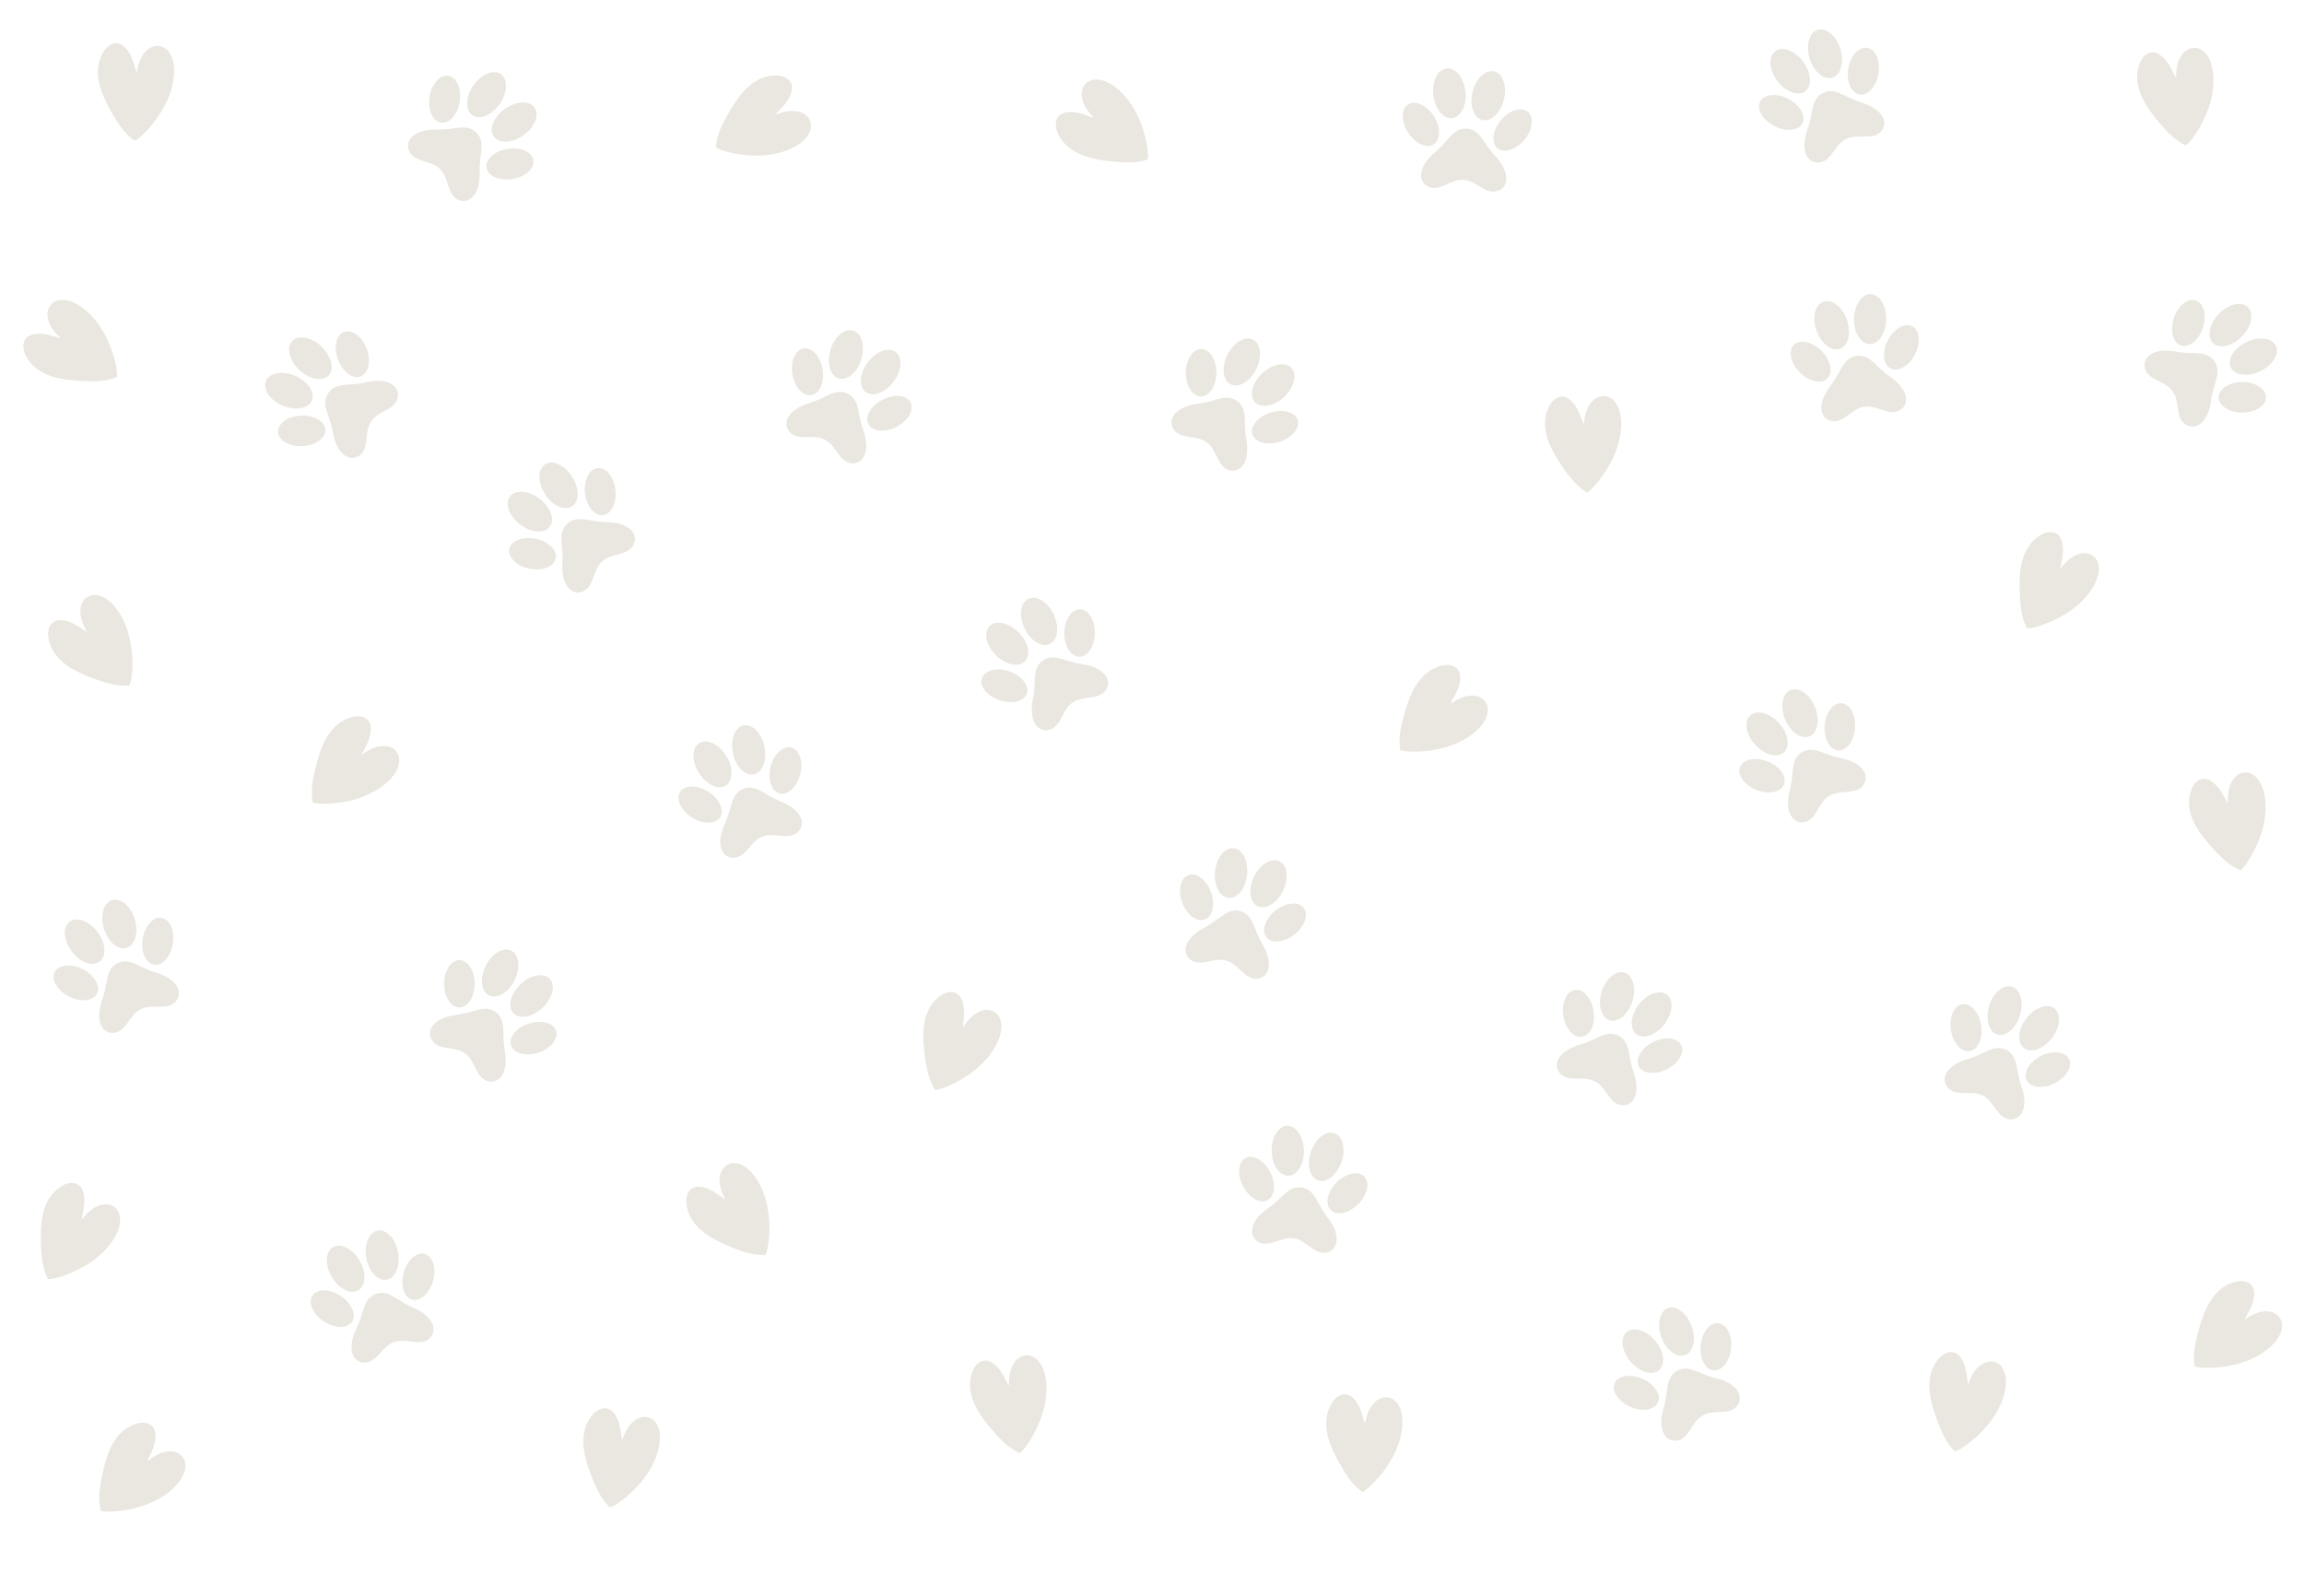 <?xml version="1.0" encoding="UTF-8"?>
<svg xmlns="http://www.w3.org/2000/svg" id="Layer_1" data-name="Layer 1" width="1920" height="1330" viewBox="0 0 1920 1330">
  <g>
    <g>
      <path d="M413.07,843.47c-9.54-6.61-18.12.56-32.41,2.34-21,2.61-26,14.49-20,22.16s18.81,3.84,26.94,10l.07.06.08.06c8.37,5.88,8.55,19.19,17.7,22.66s18.94-4.94,15.11-25.71C418,860.91,422.24,850.57,413.07,843.47Z" style="fill: #eae7e0"></path>
      <path d="M395.57,820c0,10.9-5.77,19.72-12.8,19.7s-12.7-8.89-12.66-19.79,5.77-19.73,12.8-19.71S395.61,809.08,395.57,820Z" style="fill: #eae7e0"></path>
      <path d="M440.73,853.08c-10.39,3.32-17.07,11.44-14.93,18.14s12.3,9.43,22.69,6.11,17.07-11.44,14.93-18.14S451.12,849.76,440.73,853.08Z" style="fill: #eae7e0"></path>
      <path d="M428.84,816.86c-5.06,10.32-14.57,16-21.22,12.78s-7.95-14.29-2.88-24.61,14.57-16,21.22-12.79S433.91,806.53,428.84,816.86Z" style="fill: #eae7e0"></path>
      <path d="M433.69,820.41c-8.32,7.94-10.91,18.73-5.79,24.09s16,3.27,24.33-4.67,10.92-18.73,5.8-24.09S442,812.47,433.69,820.41Z" style="fill: #eae7e0"></path>
    </g>
    <g>
      <path d="M1397.32,1142.57c-9.89,6.08-6.76,16.82-10.87,30.63-6,20.25,2.82,29.65,12.28,27.18s11.07-15.69,20-20.64l.09,0,.08,0c8.75-5.3,21-.12,27.86-7.1s3.08-19.33-17.48-24.17C1415.27,1145.07,1407.51,1137,1397.32,1142.57Z" style="fill: #eae7e0"></path>
      <path d="M1368.79,1149.17c10,4.42,15.75,13.21,12.9,19.64s-13.24,8.06-23.21,3.64-15.75-13.2-12.91-19.63S1358.81,1144.76,1368.79,1149.17Z" style="fill: #eae7e0"></path>
      <path d="M1417.23,1121.1c-1.13,10.85,3.62,20.23,10.62,21s13.57-7.48,14.7-18.33-3.62-20.23-10.62-21S1418.35,1110.25,1417.23,1121.1Z" style="fill: #eae7e0"></path>
      <path d="M1379.28,1117.44c7.42,8.79,8.85,19.79,3.18,24.58s-16.27,1.54-23.69-7.25-8.85-19.79-3.19-24.57S1371.86,1108.65,1379.28,1117.44Z" style="fill: #eae7e0"></path>
      <path d="M1384.48,1114.43c3.93,10.81,12.77,17.51,19.74,15s9.43-13.35,5.49-24.16-12.77-17.52-19.74-15S1380.55,1103.62,1384.48,1114.43Z" style="fill: #eae7e0"></path>
    </g>
    <g>
      <path d="M1546.85,296.59c-11.41,2.1-12.37,13.24-21.18,24.64-12.93,16.71-8.07,28.67,1.64,29.78s16-10.64,26.12-12h.09l.1,0c10.06-1.79,19.64,7.46,28.54,3.42s9.85-16.91-7.58-28.84C1562.69,305.4,1558.36,295.09,1546.85,296.59Z" style="fill: #eae7e0"></path>
      <path d="M1517.86,292.45c7.71,7.71,9.93,18,5,23s-15.25,2.74-23-5-9.93-18-4.95-23S1510.15,284.73,1517.86,292.45Z" style="fill: #eae7e0"></path>
      <path d="M1573.17,283.74c-5,9.71-3.92,20.18,2.34,23.38s15.36-2.07,20.33-11.78,3.92-20.18-2.34-23.38S1578.14,274,1573.17,283.74Z" style="fill: #eae7e0"></path>
      <path d="M1539.1,266.64c3.75,10.87,1.11,21.65-5.9,24.07s-15.73-4.44-19.49-15.31-1.11-21.65,5.9-24.07S1535.35,255.77,1539.1,266.64Z" style="fill: #eae7e0"></path>
      <path d="M1545,265.71c-.24,11.5,5.59,20.94,13,21.09s13.61-9.05,13.84-20.55-5.59-20.95-13-21.1S1545.27,254.21,1545,265.71Z" style="fill: #eae7e0"></path>
    </g>
    <g>
      <path d="M1519.1,77.49c-10.23,5.49-7.75,16.39-12.67,29.92-7.23,19.86,1,29.77,10.63,27.87s12-15,21.21-19.41l.09,0,.08,0c9-4.77,21,1.13,28.24-5.43s4.23-19.11-16-25.17C1536.87,81.06,1529.6,72.56,1519.1,77.49Z" style="fill: #eae7e0"></path>
      <path d="M1490.22,82.38c9.7,5,14.94,14.12,11.72,20.37s-13.7,7.26-23.39,2.26-14.94-14.12-11.71-20.37S1480.53,77.38,1490.22,82.38Z" style="fill: #eae7e0"></path>
      <path d="M1540.25,57.24c-1.77,10.76,2.42,20.42,9.35,21.56s14-6.66,15.77-17.42S1563,41,1556,39.83,1542,46.48,1540.25,57.24Z" style="fill: #eae7e0"></path>
      <path d="M1502.59,51.33c6.88,9.22,7.65,20.28,1.71,24.72s-16.33.57-23.22-8.64-7.65-20.28-1.72-24.72S1495.7,42.12,1502.59,51.33Z" style="fill: #eae7e0"></path>
      <path d="M1508,48.63c3.28,11,11.7,18.25,18.81,16.13S1537,52,1533.69,41s-11.7-18.24-18.81-16.13S1504.67,37.61,1508,48.63Z" style="fill: #eae7e0"></path>
    </g>
    <g>
      <path d="M1671.92,875c-10.46-5-17.8,3.41-31.63,7.43-20.29,5.89-23.41,18.41-16.21,25s19.18.82,28.19,5.67l.08,0,.09,0c9.19,4.49,11.48,17.6,21,19.58s17.92-7.86,10.86-27.77C1679.54,891.4,1682.11,880.52,1671.92,875Z" style="fill: #eae7e0"></path>
      <path d="M1650.94,854.53c1.68,10.78-2.58,20.39-9.53,21.48s-14-6.77-15.63-17.54,2.58-20.4,9.53-21.48S1649.25,843.76,1650.94,854.53Z" style="fill: #eae7e0"></path>
      <path d="M1700.76,880.08c-9.74,4.92-15,14-11.88,20.27s13.63,7.37,23.37,2.45,15-14,11.88-20.27S1710.49,875.15,1700.76,880.08Z" style="fill: #eae7e0"></path>
      <path d="M1683.3,846.19c-3.37,11-11.85,18.15-18.94,16s-10.11-12.85-6.73-23.85,11.85-18.15,18.94-16S1686.67,835.19,1683.3,846.19Z" style="fill: #eae7e0"></path>
      <ellipse cx="1699.33" cy="857.05" rx="20.83" ry="13.43" transform="translate(-11.38 1691.17) rotate(-52.76)" style="fill: #eae7e0"></ellipse>
    </g>
    <g>
      <path d="M1222.25,107.12c-11.59-.41-14.94,10.26-26,19.48-16.24,13.52-14.08,26.25-4.84,29.43s17.91-6.93,28.1-6.1h.19c10.22.43,17.57,11.53,27.13,9.51s13.28-14.38-1.17-29.8C1235.82,119.15,1233.81,108.14,1222.25,107.12Z" style="fill: #eae7e0"></path>
      <path d="M1194.84,96.81c5.86,9.2,5.8,19.72-.13,23.5s-15.48-.62-21.34-9.82-5.8-19.72.13-23.5S1189,87.61,1194.84,96.81Z" style="fill: #eae7e0"></path>
      <path d="M1250.72,100.27c-6.94,8.41-8.18,18.85-2.76,23.33s15.44,1.3,22.39-7.11,8.19-18.85,2.77-23.33S1257.67,91.86,1250.72,100.27Z" style="fill: #eae7e0"></path>
      <path d="M1221.16,76.21c1.31,11.42-3.6,21.37-11,22.22s-14.41-7.73-15.72-19.16,3.59-21.37,11-22.22S1219.84,64.78,1221.16,76.21Z" style="fill: #eae7e0"></path>
      <path d="M1227.15,76.58c-2.71,11.18.94,21.65,8.14,23.4s15.25-5.89,18-17.07-.93-21.66-8.14-23.41S1229.87,65.4,1227.15,76.58Z" style="fill: #eae7e0"></path>
    </g>
    <g>
      <path d="M1501.39,627.09c-9.66,6.43-6.15,17-9.77,31-5.3,20.45,3.87,29.53,13.23,26.73s10.51-16.07,19.28-21.34l.08-.05.08,0c8.55-5.61,21-.87,27.59-8.09s2.39-19.43-18.33-23.53C1519.42,629,1511.38,621.18,1501.39,627.09Z" style="fill: #eae7e0"></path>
      <path d="M1473.11,634.7c10.13,4,16.21,12.64,13.6,19.16s-13,8.53-23.07,4.47-16.21-12.64-13.59-19.16S1463,630.64,1473.11,634.7Z" style="fill: #eae7e0"></path>
      <path d="M1520.53,604.92c-.75,10.88,4.34,20.09,11.35,20.57s13.31-8,14-18.83-4.34-20.09-11.36-20.57S1521.27,594,1520.53,604.92Z" style="fill: #eae7e0"></path>
      <path d="M1482.47,602.61c7.73,8.52,9.55,19.47,4.06,24.45s-16.21,2.12-23.94-6.4-9.55-19.46-4-24.44S1474.74,594.1,1482.47,602.61Z" style="fill: #eae7e0"></path>
      <path d="M1487.56,599.42c4.32,10.66,13.39,17.05,20.26,14.27s9-13.68,4.64-24.34-13.39-17.05-20.26-14.27S1483.25,588.76,1487.56,599.42Z" style="fill: #eae7e0"></path>
    </g>
    <g>
      <path d="M472.72,436.41c-8.33,8.07-3,17.88-4,32.24-1.51,21.08,9.16,28.35,17.86,23.89s7.42-17.7,15.09-24.47l.07-.06.07-.07c7.39-7.06,20.49-4.66,25.67-12.95s-1.16-19.54-22.29-19.83C490.79,435,481.47,428.79,472.72,436.41Z" style="fill: #eae7e0"></path>
      <path d="M446.29,449c10.69,2.16,18.23,9.49,16.84,16.39s-11.19,10.73-21.88,8.57-18.23-9.49-16.84-16.39S435.6,446.85,446.29,449Z" style="fill: #eae7e0"></path>
      <path d="M487.52,411.14c1.25,10.84,7.91,19,14.9,18.17s11.64-10.23,10.4-21.07-7.91-19-14.89-18.17S486.28,400.31,487.52,411.14Z" style="fill: #eae7e0"></path>
      <path d="M449.68,415.76c9.15,7,12.92,17.42,8.42,23.31s-15.56,5-24.7-2-12.92-17.41-8.42-23.3S440.54,408.79,449.68,415.76Z" style="fill: #eae7e0"></path>
      <path d="M454.11,411.7c6.17,9.7,16.25,14.34,22.51,10.36s6.32-15.07.15-24.77-16.26-14.35-22.51-10.37S447.94,402,454.11,411.7Z" style="fill: #eae7e0"></path>
    </g>
    <g>
      <path d="M619.38,657.4c-10.66,4.59-9.12,15.66-15.18,28.73-8.89,19.17-1.49,29.75,8.22,28.67s13.22-13.92,22.79-17.53l.09,0,.09,0c9.42-4,20.81,2.9,28.59-3s5.85-18.68-13.8-26.44C636.78,662.46,630.26,653.38,619.38,657.4Z" style="fill: #eae7e0"></path>
      <path d="M590.19,659.8c9.23,5.81,13.68,15.35,9.94,21.3s-14.27,6.06-23.5.26S563,666,566.7,660.06,581,654,590.19,659.8Z" style="fill: #eae7e0"></path>
      <path d="M642.18,639c-2.68,10.57.67,20.55,7.48,22.28s14.52-5.44,17.2-16-.67-20.55-7.48-22.28S644.86,628.45,642.18,639Z" style="fill: #eae7e0"></path>
      <path d="M605.16,629.92c6.07,9.77,5.9,20.86-.4,24.78s-16.33-.83-22.4-10.59-5.9-20.86.4-24.78S599.08,620.16,605.16,629.92Z" style="fill: #eae7e0"></path>
      <path d="M610.74,627.69c2.33,11.27,10.11,19.18,17.37,17.68s11.25-11.86,8.92-23.12-10.1-19.18-17.36-17.67S608.41,616.43,610.74,627.69Z" style="fill: #eae7e0"></path>
    </g>
    <g>
      <path d="M313.16,1078.42c-10.77,4.33-9.51,15.44-15.89,28.35-9.36,18.94-2.23,29.7,7.51,28.86s13.56-13.59,23.22-17l.09,0,.08,0c9.52-3.75,20.74,3.42,28.66-2.3s6.31-18.53-13.14-26.77C330.43,1083.92,324.14,1074.67,313.16,1078.42Z" style="fill: #eae7e0"></path>
      <path d="M283.92,1080.1c9.08,6,13.29,15.68,9.4,21.54s-14.41,5.71-23.49-.33-13.3-15.68-9.4-21.53S274.84,1074.07,283.92,1080.1Z" style="fill: #eae7e0"></path>
      <path d="M336.41,1060.62c-3,10.5.15,20.55,6.92,22.45S358,1078,360.92,1067.5s-.15-20.56-6.92-22.46S339.35,1050.12,336.41,1060.62Z" style="fill: #eae7e0"></path>
      <path d="M299.62,1050.6c5.84,9.92,5.38,21-1,24.76s-16.3-1.23-22.13-11.14-5.38-21,1-24.76S293.79,1040.69,299.62,1050.6Z" style="fill: #eae7e0"></path>
      <path d="M305.26,1048.51c2.05,11.32,9.63,19.42,16.92,18.1s11.55-11.57,9.5-22.88-9.63-19.43-16.92-18.1S303.21,1037.19,305.26,1048.51Z" style="fill: #eae7e0"></path>
    </g>
    <g>
      <path d="M869,550.49c-9.31,6.91-5.27,17.34-8.16,31.45-4.25,20.69,5.38,29.29,14.59,26s9.67-16.59,18.15-22.3l.08-.06.08-.05c8.25-6,20.92-2,27.13-9.5s1.4-19.53-19.51-22.56C887.07,551.41,878.63,544.07,869,550.49Z" style="fill: #eae7e0"></path>
      <path d="M841.11,559.54c10.32,3.53,16.84,11.78,14.57,18.44s-12.49,9.18-22.81,5.65S816,571.84,818.31,565.19,830.79,556,841.11,559.54Z" style="fill: #eae7e0"></path>
      <path d="M886.93,527.36c-.18,10.91,5.37,19.84,12.4,20s12.88-8.63,13.06-19.54S907,507.94,900,507.83,887.11,516.46,886.93,527.36Z" style="fill: #eae7e0"></path>
      <path d="M848.81,527c8.16,8.1,10.53,18.94,5.31,24.2s-16.08,2.95-24.24-5.16-10.53-18.94-5.31-24.2S840.65,518.91,848.81,527Z" style="fill: #eae7e0"></path>
      <path d="M853.73,523.56c4.86,10.43,14.24,16.34,21,13.21s8.24-14.12,3.38-24.55-14.25-16.34-21-13.21S848.87,513.14,853.73,523.56Z" style="fill: #eae7e0"></path>
    </g>
    <g>
      <path d="M1033.68,759.4c-11.24-2.88-16.8,6.82-29.58,13.45-18.76,9.73-19.38,22.62-11,27.71s19-2.93,28.75.07l.09,0,.09,0c9.89,2.62,14.69,15,24.46,15.11s16-11.2,5.25-29.36C1044.35,774.06,1044.75,762.88,1033.68,759.4Z" style="fill: #eae7e0"></path>
      <path d="M1009.11,743.46c3.75,10.24,1.44,20.5-5.16,22.92s-15-3.93-18.75-14.17-1.43-20.5,5.17-22.92S1005.36,733.22,1009.11,743.46Z" style="fill: #eae7e0"></path>
      <path d="M1063,758.82c-8.59,6.72-12,16.66-7.7,22.19s14.81,4.58,23.4-2.14,12-16.66,7.7-22.2S1071.54,752.09,1063,758.82Z" style="fill: #eae7e0"></path>
      <path d="M1039.23,729c-1.17,11.45-8.09,20.11-15.47,19.36s-12.41-10.64-11.24-22.08,8.09-20.11,15.47-19.36S1040.4,717.53,1039.23,729Z" style="fill: #eae7e0"></path>
      <ellipse cx="1057.08" cy="736.51" rx="20.83" ry="13.43" transform="translate(-68.49 1363.38) rotate(-63.98)" style="fill: #eae7e0"></ellipse>
    </g>
    <g>
      <path d="M273.44,327.79c-6.14,9.84,1.43,18.07,3.89,32.26,3.62,20.81,15.72,25.3,23.09,18.88s2.94-19,8.75-27.39a.22.22,0,0,1,.05-.08l0-.08c5.48-8.64,18.76-9.47,21.79-18.76s-5.84-18.68-26.41-13.87C290.63,322,280.1,318.28,273.44,327.79Z" style="fill: #eae7e0"></path>
      <path d="M250.83,346.39c10.89-.48,20,4.82,20.29,11.84s-8.27,13.11-19.16,13.6S232,367,231.66,360,239.93,346.88,250.83,346.39Z" style="fill: #eae7e0"></path>
      <path d="M281.72,299.7c3.81,10.22,12.25,16.5,18.83,14s8.83-12.74,5-22.95-12.25-16.51-18.84-14.05S277.9,289.48,281.72,299.7Z" style="fill: #eae7e0"></path>
      <path d="M246.1,313.31c10.56,4.56,16.73,13.78,13.79,20.59S246,342.52,235.44,338s-16.72-13.78-13.78-20.59S235.55,308.74,246.1,313.31Z" style="fill: #eae7e0"></path>
      <path d="M249.42,308.29c8.33,7.93,19.23,10,24.34,4.64s2.51-16.16-5.83-24.09-19.23-10-24.34-4.63S241.09,300.36,249.42,308.29Z" style="fill: #eae7e0"></path>
    </g>
    <g>
      <path d="M1031.06,334.23c-9.52-6.63-18.12.52-32.41,2.26-21,2.56-26.06,14.42-20,22.11s18.8,3.89,26.91,10.11l.08.06.08.05c8.35,5.91,8.5,19.22,17.64,22.71s18.95-4.89,15.17-25.68C1035.94,351.68,1040.22,341.35,1031.06,334.23Z" style="fill: #eae7e0"></path>
      <path d="M1013.62,310.7c-.06,10.91-5.82,19.72-12.85,19.67s-12.67-8.91-12.61-19.82S994,290.84,1001,290.88,1013.69,299.8,1013.62,310.7Z" style="fill: #eae7e0"></path>
      <path d="M1058.7,343.91c-10.4,3.29-17.1,11.4-15,18.1s12.28,9.47,22.68,6.17,17.1-11.4,15-18.11S1069.1,340.61,1058.7,343.91Z" style="fill: #eae7e0"></path>
      <path d="M1046.9,307.66c-5.09,10.31-14.61,16-21.26,12.73s-7.91-14.31-2.81-24.62,14.61-16,21.25-12.73S1052,297.34,1046.9,307.66Z" style="fill: #eae7e0"></path>
      <path d="M1051.74,311.22c-8.34,7.92-11,18.7-5.85,24.08s16,3.31,24.35-4.61,11-18.7,5.85-24.08S1060.08,303.3,1051.74,311.22Z" style="fill: #eae7e0"></path>
    </g>
    <g>
      <path d="M1348.84,863.19c-10.43-5.07-17.81,3.33-31.66,7.28-20.32,5.79-23.5,18.3-16.34,24.95s19.18.92,28.16,5.81l.09,0,.08,0c9.17,4.54,11.39,17.66,21,19.69s18-7.78,11-27.73C1356.38,879.68,1359,868.81,1348.84,863.19Z" style="fill: #eae7e0"></path>
      <path d="M1328,842.67c1.63,10.78-2.68,20.38-9.64,21.43s-13.91-6.84-15.54-17.62,2.68-20.38,9.63-21.43S1326.32,831.88,1328,842.67Z" style="fill: #eae7e0"></path>
      <path d="M1377.65,868.45c-9.75,4.88-15.12,13.93-12,20.22s13.6,7.44,23.35,2.56,15.12-13.92,12-20.21S1387.41,863.58,1377.65,868.45Z" style="fill: #eae7e0"></path>
      <path d="M1360.36,834.48c-3.43,11-11.94,18.09-19,15.88s-10-12.9-6.62-23.88,11.94-18.09,19-15.88S1363.78,823.5,1360.36,834.48Z" style="fill: #eae7e0"></path>
      <path d="M1365.69,837.25c-7,9.12-7.91,20.18-2,24.69s16.33.78,23.33-8.34,7.92-20.18,2-24.69S1372.7,828.12,1365.69,837.25Z" style="fill: #eae7e0"></path>
    </g>
    <g>
      <path d="M396.94,110.48c-8.45-8-18-2.13-32.4-2.49-21.12-.53-27.88,10.46-23,19s18,6.59,25.16,13.93l.06.07.07.07c7.4,7.05,5.61,20.25,14.14,25S400.4,164,399.7,142.85C399.22,128.46,405,118.86,396.94,110.48Z" style="fill: #eae7e0"></path>
      <ellipse cx="370.54" cy="82.73" rx="19.75" ry="12.73" transform="translate(232.51 436.41) rotate(-81.27)" style="fill: #eae7e0"></ellipse>
      <path d="M422.87,124.09c-10.76,1.74-18.58,8.78-17.45,15.72S416.18,151,427,149.22s18.58-8.79,17.45-15.73S433.64,122.34,422.87,124.09Z" style="fill: #eae7e0"></path>
      <path d="M416.49,86.5C410,96,399.7,100.21,393.6,96s-5.74-15.3.8-24.76,16.79-13.71,22.89-9.49S423,77,416.49,86.5Z" style="fill: #eae7e0"></path>
      <path d="M420.76,90.73c-9.41,6.62-13.57,16.91-9.31,23s15.36,5.61,24.76-1,13.57-16.9,9.3-23S430.16,84.11,420.76,90.73Z" style="fill: #eae7e0"></path>
    </g>
    <g>
      <path d="M97.86,802.81c-10.21,5.53-7.68,16.42-12.54,30-7.14,19.89,1.17,29.77,10.75,27.82S108,845.55,117.2,841.1l.09,0,.08,0c9-4.81,21,1,28.21-5.56s4.15-19.13-16.12-25.09C115.64,806.29,108.34,797.83,97.86,802.81Z" style="fill: #eae7e0"></path>
      <path d="M69,807.82c9.72,5,15,14.06,11.81,20.32s-13.67,7.32-23.38,2.36-15-14-11.8-20.32S59.29,802.86,69,807.82Z" style="fill: #eae7e0"></path>
      <path d="M118.92,782.46c-1.73,10.77,2.5,20.41,9.45,21.52s14-6.72,15.69-17.49-2.5-20.4-9.45-21.51S120.64,771.69,118.92,782.46Z" style="fill: #eae7e0"></path>
      <path d="M81.23,776.72C88.16,785.9,89,797,83.05,801.43s-16.33.64-23.26-8.54S52.05,772.64,58,768.18,74.3,767.54,81.23,776.72Z" style="fill: #eae7e0"></path>
      <path d="M86.59,774c3.33,11,11.78,18.19,18.88,16s10.15-12.81,6.82-23.82-11.78-18.19-18.88-16S83.26,763,86.59,774Z" style="fill: #eae7e0"></path>
    </g>
    <g>
      <path d="M1084.81,989.69c-11.51-1.48-15.82,8.84-27.7,17-17.41,12-16.44,24.83-7.53,28.86s18.47-5.24,28.54-3.47h.09l.1,0c10.13,1.37,16.42,13.11,26.13,12S1119,1031,1106,1014.3C1097.21,1002.92,1096.23,991.78,1084.81,989.69Z" style="fill: #eae7e0"></path>
      <path d="M1058.47,976.89c5,9.71,4,20.17-2.3,23.39s-15.36-2-20.35-11.75-4-20.18,2.31-23.39S1053.49,967.19,1058.47,976.89Z" style="fill: #eae7e0"></path>
      <path d="M1113.8,985.5c-7.7,7.73-9.9,18-4.92,23s15.26,2.72,23-5,9.89-18,4.91-23S1121.49,977.78,1113.8,985.5Z" style="fill: #eae7e0"></path>
      <path d="M1086.58,958.81c.25,11.5-5.56,21-13,21.11s-13.63-9-13.88-20.52,5.56-21,13-21.12S1086.33,947.31,1086.58,958.81Z" style="fill: #eae7e0"></path>
      <path d="M1092.52,959.73c-3.74,10.88-1.08,21.65,5.93,24.06s15.73-4.46,19.47-15.34,1.07-21.65-5.94-24.06S1096.25,948.85,1092.52,959.73Z" style="fill: #eae7e0"></path>
    </g>
    <g>
      <path d="M1845.22,300.81c-7.06-9.21-17.42-5-31.57-7.68-20.76-3.93-29.21,5.83-25.78,15s16.73,9.41,22.57,17.8l.06.08a.35.35,0,0,1,0,.08c6.17,8.16,2.28,20.89,9.92,27s19.54,1.1,22.25-19.85C1844.57,318.92,1851.79,310.38,1845.22,300.81Z" style="fill: #eae7e0"></path>
      <path d="M1835.74,273.1c-3.37,10.37-11.52,17-18.21,14.85s-9.37-12.35-6-22.72,11.53-17,18.21-14.85S1839.12,262.73,1835.74,273.1Z" style="fill: #eae7e0"></path>
      <path d="M1868.62,318.42c-10.91,0-19.76,5.67-19.76,12.71s8.82,12.74,19.73,12.75,19.75-5.67,19.76-12.7S1879.53,318.43,1868.62,318.42Z" style="fill: #eae7e0"></path>
      <path d="M1868.38,280.3c-8,8.28-18.78,10.82-24.12,5.68s-3.2-16,4.79-24.32,18.78-10.82,24.12-5.68S1876.36,272,1868.38,280.3Z" style="fill: #eae7e0"></path>
      <path d="M1871.91,285.16c-10.35,5-16.12,14.5-12.89,21.17s14.25,8,24.6,3,16.12-14.5,12.89-21.17S1882.26,280.15,1871.91,285.16Z" style="fill: #eae7e0"></path>
    </g>
    <g>
      <path d="M706.58,328.15c-10.49-5-17.78,3.52-31.59,7.61-20.25,6-23.3,18.55-16.07,25.13s19.19.71,28.22,5.5l.09.05.08,0c9.22,4.43,11.58,17.53,21.17,19.46s17.88-8,10.7-27.84C714.29,344.56,716.8,333.66,706.58,328.15Z" style="fill: #eae7e0"></path>
      <path d="M685.48,307.85c1.74,10.76-2.47,20.4-9.41,21.53s-14-6.69-15.73-17.46,2.47-20.4,9.41-21.53S683.73,297.08,685.48,307.85Z" style="fill: #eae7e0"></path>
      <path d="M735.44,333.11c-9.7,5-15,14.08-11.76,20.34s13.68,7.29,23.38,2.31,15-14.08,11.77-20.34S745.15,328.13,735.44,333.11Z" style="fill: #eae7e0"></path>
      <path d="M717.79,299.32c-3.31,11-11.75,18.21-18.85,16.08s-10.18-12.79-6.87-23.81,11.75-18.22,18.85-16.08S721.1,288.3,717.79,299.32Z" style="fill: #eae7e0"></path>
      <path d="M723.15,302c-6.9,9.19-7.7,20.26-1.77,24.71s16.34.61,23.24-8.58,7.71-20.26,1.78-24.72S730.06,292.83,723.15,302Z" style="fill: #eae7e0"></path>
    </g>
    <path d="M114,60.13C118.77,27,152.78,31.9,143.5,71.72c-5.94,25.53-29.94,46.94-31.69,45.44-5.59-4.78-10.13-7.63-20.78-27C83,75.41,77.5,59.19,85.44,44.55c4.1-7.55,11.5-11.49,18-5.77C111.42,45.88,112.44,59.2,114,60.13Z" style="fill: #eae7e0"></path>
    <path d="M1870.8,1099.82c26.88-20,47.33,7.64,12.53,29.1-22.32,13.75-54.41,11.78-54.58,9.48-.55-7.34-1.71-12.56,4.58-33.8,4.76-16.07,12.42-31.38,28.42-36,8.24-2.4,16.25.08,16.73,8.69C1879.09,1087.94,1870.35,1098,1870.8,1099.82Z" style="fill: #eae7e0"></path>
    <path d="M1209,586.52c27-19.75,47.27,8,12.29,29.19-22.42,13.57-54.5,11.35-54.66,9-.48-7.34-1.6-12.58,4.86-33.77,4.89-16,12.68-31.28,28.71-35.81,8.26-2.34,16.25.21,16.67,8.82C1217.33,574.7,1208.51,584.73,1209,586.52Z" style="fill: #eae7e0"></path>
    <path d="M911.27,97.79c-24-23.32-.07-47.95,26.7-17,17.16,19.81,20.38,51.81,18.14,52.34C949,134.81,944,136.8,922,134c-16.63-2.12-33-7.22-40.15-22.26-3.7-7.74-2.53-16,5.88-17.91C898.21,91.52,909.58,98.52,911.27,97.79Z" style="fill: #eae7e0"></path>
    <path d="M68.35,1016.35c19.75-27,47.48-6.74,20.6,24.07-17.23,19.75-48.46,27.4-49.31,25.25C37,1058.83,34.28,1054.18,34,1032c-.22-16.76,2.56-33.66,16.44-42.85C57.59,984.43,66,984.43,69,992.5,72.75,1002.54,67.39,1014.78,68.35,1016.35Z" style="fill: #eae7e0"></path>
    <path d="M802.77,856.23c17.05-28.82,46.6-11.29,22.82,22C810.35,899.52,780,910.15,779,908.09c-3.34-6.55-6.44-10.92-8.87-32.93-1.84-16.66-.71-33.75,12.23-44.25,6.67-5.41,15-6.22,18.8,1.52C805.81,842.07,801.66,854.76,802.77,856.23Z" style="fill: #eae7e0"></path>
    <path d="M1319.94,353.25c2.24-33.4,36.52-31.07,30.28,9.33-4,25.91-26.31,49.07-28.17,47.71-5.94-4.35-10.68-6.85-22.77-25.41-9.14-14-15.83-29.81-9-45,3.52-7.83,10.6-12.32,17.47-7.11C1316.27,339.24,1318.29,352.44,1319.94,353.25Z" style="fill: #eae7e0"></path>
    <path d="M1640.29,1153.56c10.15-31.91,42.88-21.46,27.17,16.29-10.07,24.2-37.27,41.36-38.75,39.59-4.73-5.64-8.73-9.2-16-30.11-5.52-15.82-8.25-32.73,2-45.86,5.28-6.77,13.23-9.43,18.65-2.73C1640.08,1139.07,1638.88,1152.38,1640.29,1153.56Z" style="fill: #eae7e0"></path>
    <path d="M1856.71,669.11c-2.4-33.4,31.87-35.82,31.27,5.06-.39,26.21-19.29,52.23-21.32,51.14-6.48-3.49-11.51-5.31-26.05-22-11-12.65-19.79-27.35-15.14-43.34,2.4-8.24,8.8-13.67,16.32-9.45C1851.14,655.74,1855,668.53,1856.71,669.11Z" style="fill: #eae7e0"></path>
    <path d="M646.68,95.42c31-12.67,44,19.14,4.92,31.29-25,7.79-55.63-2.08-55.23-4.35,1.3-7.24,1.46-12.59,12.82-31.61,8.6-14.39,19.83-27.32,36.48-27.87,8.58-.28,15.72,4.11,14.06,12.57C657.66,86,646.68,93.58,646.68,95.42Z" style="fill: #eae7e0"></path>
    <path d="M1813.47,64.56c-1-33.46,33.3-34.49,31,6.33-1.44,26.17-21.38,51.4-23.37,50.23-6.33-3.75-11.29-5.77-25.13-23.06-10.48-13.08-18.68-28.12-13.38-43.91,2.74-8.14,9.35-13.3,16.69-8.79C1808.45,51,1811.75,63.92,1813.47,64.56Z" style="fill: #eae7e0"></path>
    <path d="M840.87,1154.55c-1.5-33.45,32.82-35,31.13,5.9-1.09,26.19-20.68,51.69-22.68,50.54-6.39-3.66-11.37-5.61-25.46-22.71-10.65-12.94-19.05-27.86-14-43.73,2.62-8.17,9.16-13.42,16.57-9C835.66,1141,839.14,1153.93,840.87,1154.55Z" style="fill: #eae7e0"></path>
    <path d="M1717.28,473.77c19.6-27.15,47.44-7,20.74,24-17.12,19.85-48.31,27.67-49.17,25.53-2.73-6.83-5.42-11.46-5.84-33.61-.32-16.75,2.37-33.67,16.2-42.95,7.13-4.78,15.52-4.83,18.58,3.23C1721.6,459.94,1716.32,472.21,1717.28,473.77Z" style="fill: #eae7e0"></path>
    <path d="M301.7,629c26.44-20.54,47.49,6.61,13.16,28.81-22,14.24-54.15,13-54.37,10.68-.7-7.33-2-12.53,3.85-33.9C268.75,618.43,276.08,603,292,598c8.18-2.59,16.25-.28,16.92,8.31C309.73,617,301.21,627.24,301.7,629Z" style="fill: #eae7e0"></path>
    <path d="M123.26,1217.64c25.56-21.63,47.72,4.62,14.35,28.24-21.4,15.14-53.56,15.21-53.87,12.93-1-7.29-2.51-12.43,2.42-34,3.73-16.34,10.42-32.11,26.08-37.77,8.07-2.93,16.23-1,17.26,7.6C130.78,1205.25,122.69,1215.89,123.26,1217.64Z" style="fill: #eae7e0"></path>
    <path d="M518.64,1200.09C528.32,1168,561.2,1178,546.05,1216c-9.72,24.34-36.67,41.9-38.17,40.15-4.81-5.57-8.87-9.07-16.48-29.87-5.75-15.74-8.72-32.6,1.33-45.88,5.19-6.85,13.1-9.63,18.62-3C518.21,1185.6,517.22,1198.92,518.64,1200.09Z" style="fill: #eae7e0"></path>
    <path d="M72.48,526.33c-17.72-28.41,11.45-46.56,30-10.13,11.9,23.35,7.34,55.18,5,55.17-7.36-.06-12.66.69-33.32-7.3C58.58,558,43.94,549.14,40.58,532.82c-1.73-8.41,1.4-16.19,10-16C61.31,517.11,70.67,526.64,72.48,526.33Z" style="fill: #eae7e0"></path>
    <path d="M50.47,281.61c-25.23-22-2.62-47.87,25.76-18.44,18.19,18.87,23.11,50.65,20.9,51.3-7,2.1-11.91,4.35-34,2.73-16.72-1.22-33.31-5.45-41.28-20.08-4.1-7.54-3.38-15.9,4.92-18.2C37.1,276.05,48.83,282.43,50.47,281.61Z" style="fill: #eae7e0"></path>
    <path d="M1137.64,1186.26c5.1-33.09,39.06-27.81,29.36,11.91-6.22,25.46-30.44,46.61-32.18,45.1-5.54-4.85-10-7.74-20.49-27.28-7.9-14.78-13.2-31.06-5.1-45.62,4.18-7.5,11.62-11.36,18-5.58C1135.19,1172,1136.07,1185.31,1137.64,1186.26Z" style="fill: #eae7e0"></path>
    <path d="M604.41,999.54c-16.42-29.18,13.55-46,30.44-8.77,10.84,23.87,4.84,55.46,2.54,55.34-7.35-.38-12.68.12-33-8.8-15.34-6.74-29.56-16.28-32.18-32.73-1.35-8.48,2.13-16.12,10.73-15.51C593.67,989.82,602.59,999.76,604.41,999.54Z" style="fill: #eae7e0"></path>
  </g>
</svg>

